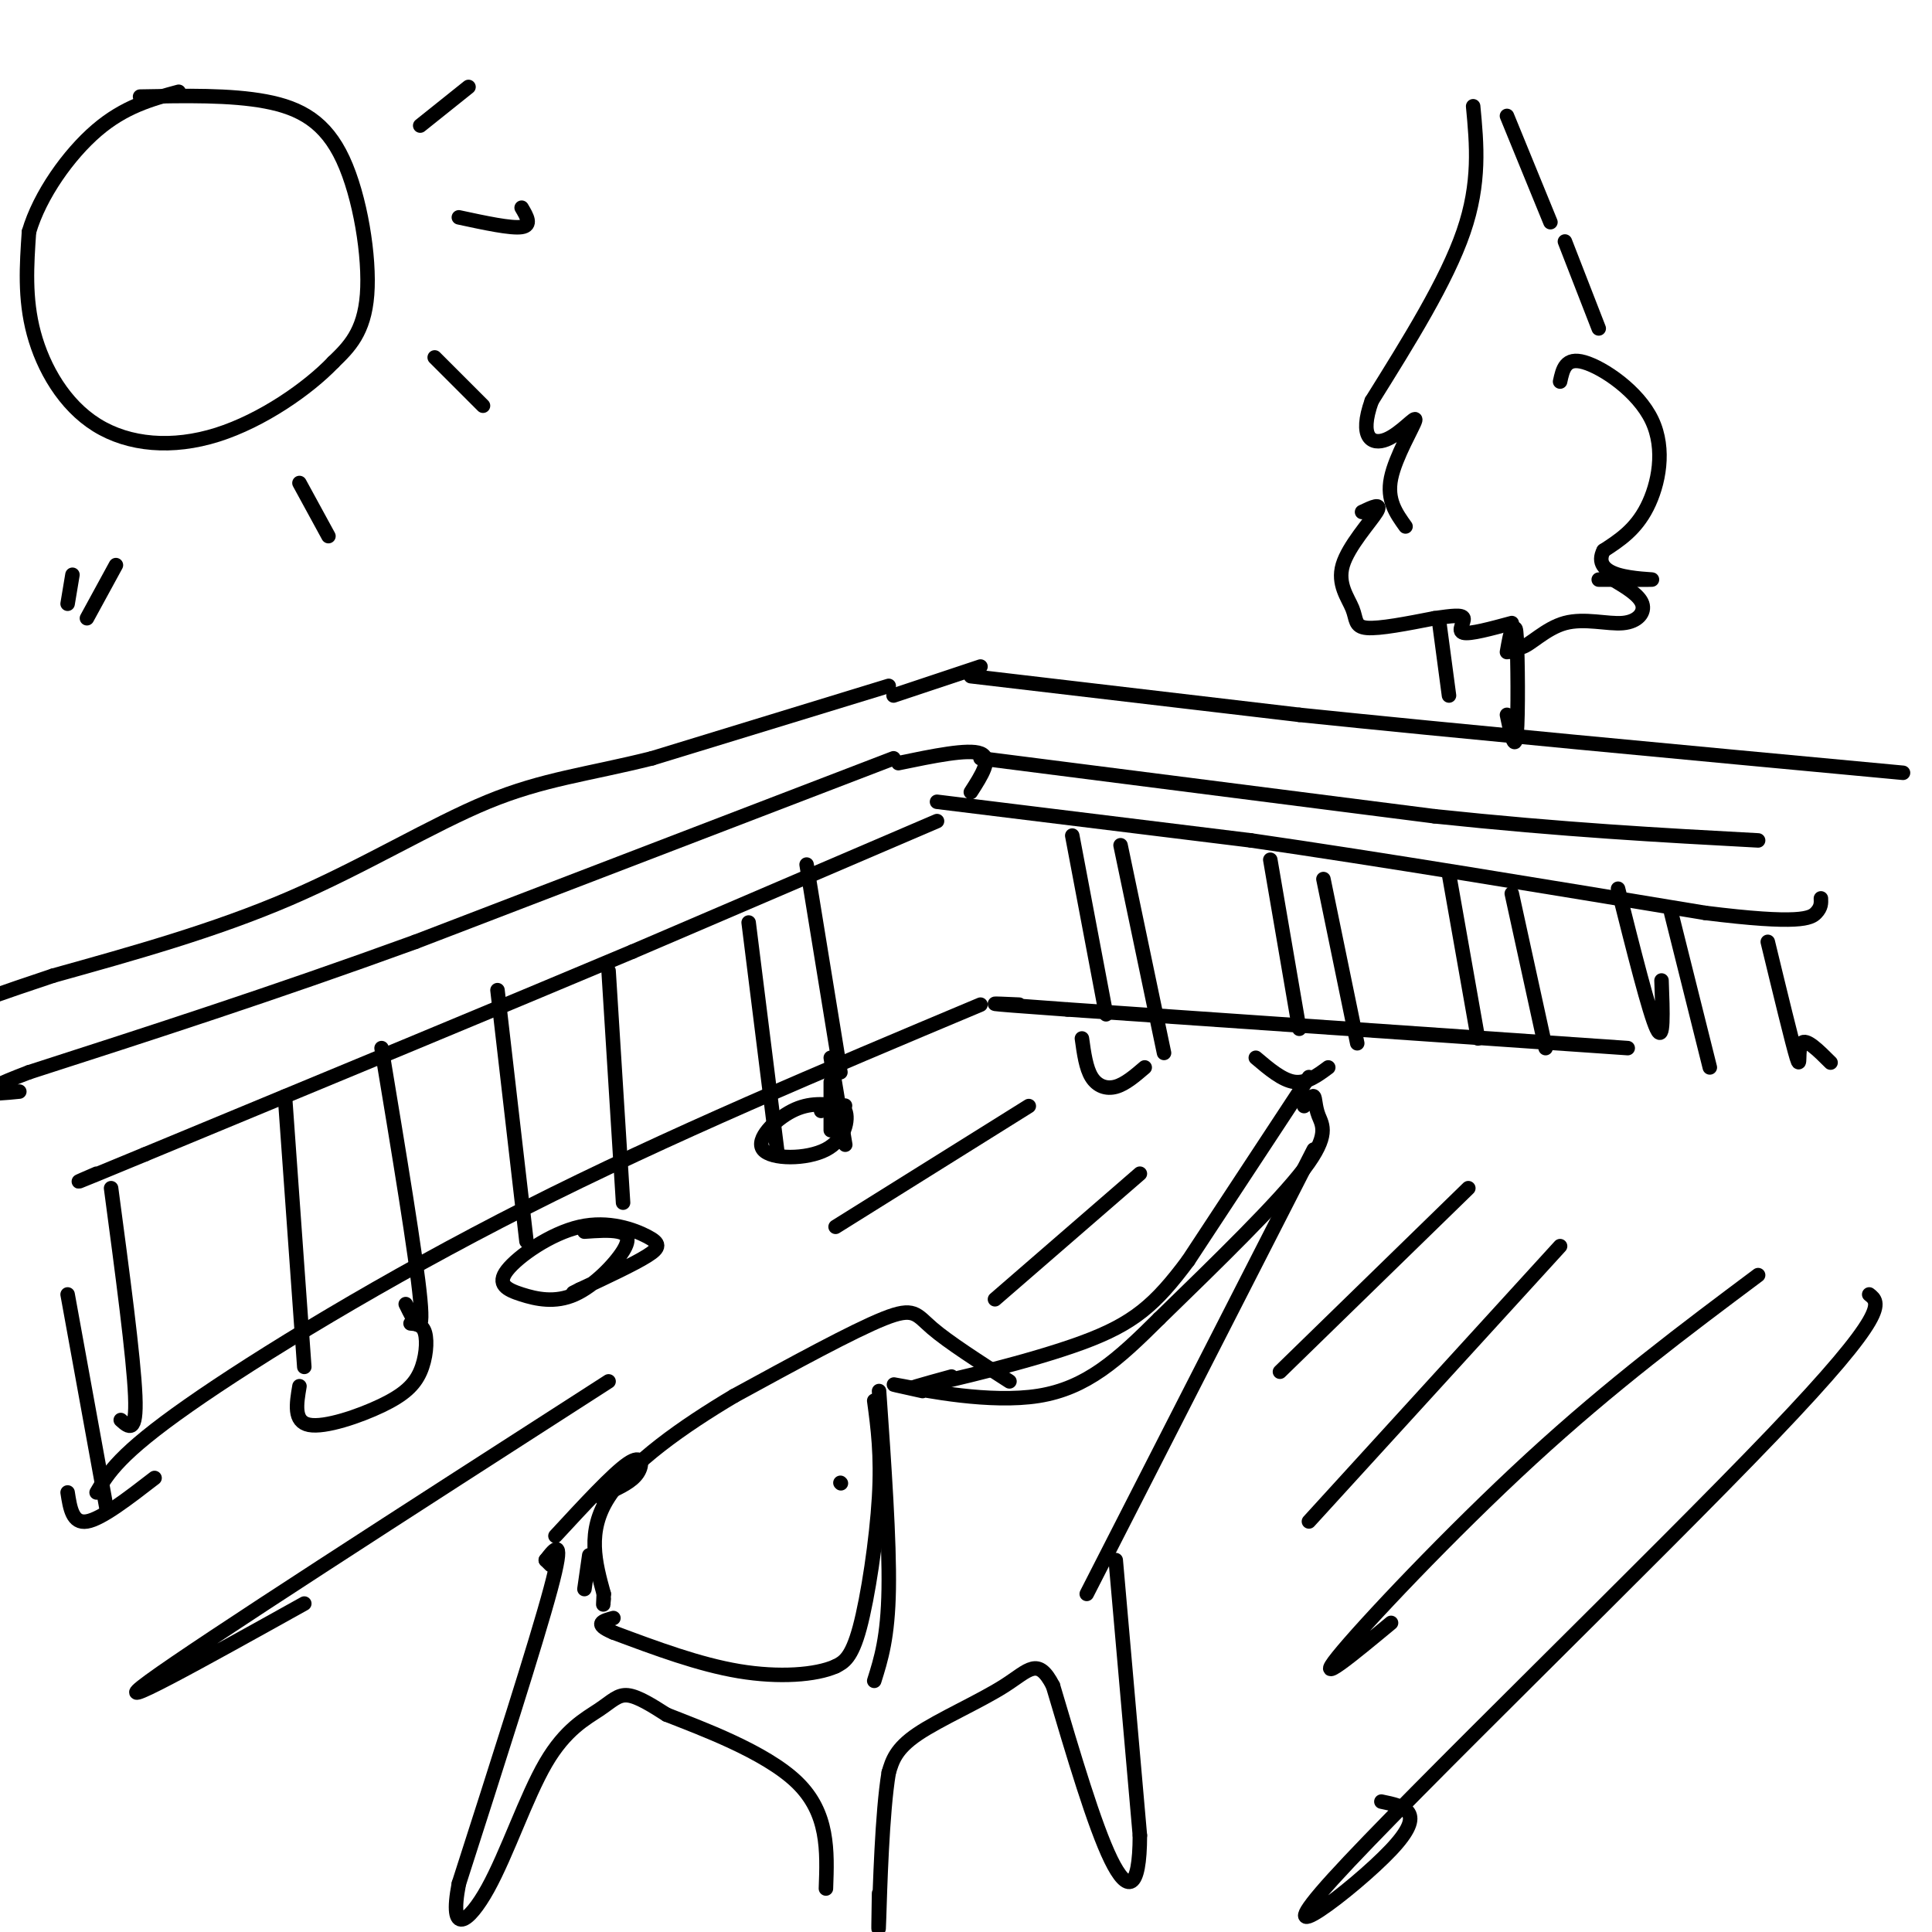 <svg viewBox='0 0 400 400' version='1.1' xmlns='http://www.w3.org/2000/svg' xmlns:xlink='http://www.w3.org/1999/xlink'><g fill='none' stroke='#000000' stroke-width='3' stroke-linecap='round' stroke-linejoin='round'><path d='M337,217c0.000,0.000 -116.000,-8.000 -116,-8'/><path d='M221,209c-21.000,-1.500 -15.500,-1.250 -10,-1'/><path d='M203,208c-32.333,13.578 -64.667,27.156 -94,42c-29.333,14.844 -55.667,30.956 -70,41c-14.333,10.044 -16.667,14.022 -19,18'/><path d='M194,170c0.000,0.000 -63.000,27.000 -63,27'/><path d='M131,197c-27.333,11.500 -64.167,26.750 -101,42'/><path d='M30,239c-18.500,7.667 -14.250,5.833 -10,4'/><path d='M185,157c0.000,0.000 -99.000,38.000 -99,38'/><path d='M86,195c-29.833,10.833 -54.917,18.917 -80,27'/><path d='M6,222c-13.667,5.167 -7.833,4.583 -2,4'/><path d='M186,158c7.250,-1.500 14.500,-3.000 17,-2c2.500,1.000 0.250,4.500 -2,8'/><path d='M203,157c0.000,0.000 94.000,12.000 94,12'/><path d='M297,169c26.833,2.833 46.917,3.917 67,5'/><path d='M194,166c0.000,0.000 65.000,8.000 65,8'/><path d='M259,174c26.500,3.833 60.250,9.417 94,15'/><path d='M353,189c19.689,2.467 21.911,1.133 23,0c1.089,-1.133 1.044,-2.067 1,-3'/><path d='M184,142c0.000,0.000 -49.000,15.000 -49,15'/><path d='M135,157c-13.417,3.357 -22.458,4.250 -34,9c-11.542,4.750 -25.583,13.357 -41,20c-15.417,6.643 -32.208,11.321 -49,16'/><path d='M11,202c-11.500,3.833 -15.750,5.417 -20,7'/><path d='M185,144c0.000,0.000 18.000,-6.000 18,-6'/><path d='M201,140c0.000,0.000 68.000,8.000 68,8'/><path d='M269,148c32.167,3.333 78.583,7.667 125,12'/><path d='M167,179c0.000,0.000 7.000,43.000 7,43'/><path d='M155,191c0.000,0.000 6.000,48.000 6,48'/><path d='M172,224c0.000,0.000 0.000,10.000 0,10'/><path d='M126,201c0.000,0.000 3.000,48.000 3,48'/><path d='M103,205c0.000,0.000 6.000,52.000 6,52'/><path d='M79,217c3.583,21.583 7.167,43.167 8,52c0.833,8.833 -1.083,4.917 -3,1'/><path d='M59,227c0.000,0.000 4.000,56.000 4,56'/><path d='M23,246c2.333,17.500 4.667,35.000 5,43c0.333,8.000 -1.333,6.500 -3,5'/><path d='M14,268c0.000,0.000 8.000,44.000 8,44'/><path d='M222,173c0.000,0.000 7.000,37.000 7,37'/><path d='M232,175c0.000,0.000 9.000,43.000 9,43'/><path d='M263,178c0.000,0.000 6.000,35.000 6,35'/><path d='M274,182c0.000,0.000 7.000,34.000 7,34'/><path d='M300,181c0.000,0.000 6.000,34.000 6,34'/><path d='M313,185c0.000,0.000 7.000,32.000 7,32'/><path d='M335,184c3.250,12.917 6.500,25.833 8,29c1.500,3.167 1.250,-3.417 1,-10'/><path d='M346,189c0.000,0.000 8.000,32.000 8,32'/><path d='M366,195c2.556,10.556 5.111,21.111 6,24c0.889,2.889 0.111,-1.889 1,-3c0.889,-1.111 3.444,1.444 6,4'/><path d='M271,223c0.000,0.000 -25.000,38.000 -25,38'/><path d='M246,261c-6.810,9.167 -11.333,13.083 -22,17c-10.667,3.917 -27.476,7.833 -33,9c-5.524,1.167 0.238,-0.417 6,-2'/><path d='M270,229c0.821,-1.155 1.643,-2.310 2,-2c0.357,0.310 0.250,2.083 1,4c0.750,1.917 2.357,3.976 -3,11c-5.357,7.024 -17.679,19.012 -30,31'/><path d='M240,273c-8.583,8.548 -15.042,14.417 -25,16c-9.958,1.583 -23.417,-1.119 -28,-2c-4.583,-0.881 -0.292,0.060 4,1'/><path d='M272,238c0.000,0.000 -47.000,92.000 -47,92'/><path d='M182,288c1.083,15.500 2.167,31.000 2,41c-0.167,10.000 -1.583,14.500 -3,19'/><path d='M181,290c0.756,5.622 1.511,11.244 1,20c-0.511,8.756 -2.289,20.644 -4,27c-1.711,6.356 -3.356,7.178 -5,8'/><path d='M173,345c-4.067,1.822 -11.733,2.378 -20,1c-8.267,-1.378 -17.133,-4.689 -26,-8'/><path d='M127,338c-4.333,-1.833 -2.167,-2.417 0,-3'/><path d='M174,307c0.000,0.000 0.100,0.100 0.1,0.1'/><path d='M209,286c-6.333,-4.067 -12.667,-8.133 -16,-11c-3.333,-2.867 -3.667,-4.533 -10,-2c-6.333,2.533 -18.667,9.267 -31,16'/><path d='M152,289c-10.556,6.267 -21.444,13.933 -26,21c-4.556,7.067 -2.778,13.533 -1,20'/><path d='M125,330c-0.167,3.500 -0.083,2.250 0,1'/><path d='M122,322c0.000,0.000 -1.000,7.000 -1,7'/><path d='M231,323c0.000,0.000 5.000,57.000 5,57'/><path d='M236,380c-0.022,11.578 -2.578,12.022 -6,5c-3.422,-7.022 -7.711,-21.511 -12,-36'/><path d='M218,349c-3.119,-6.071 -4.917,-3.250 -10,0c-5.083,3.250 -13.452,6.929 -18,10c-4.548,3.071 -5.274,5.536 -6,8'/><path d='M184,367c-1.378,8.133 -1.822,24.467 -2,30c-0.178,5.533 -0.089,0.267 0,-5'/><path d='M113,323c0.000,0.000 1.000,1.000 1,1'/><path d='M113,323c2.000,-2.583 4.000,-5.167 1,6c-3.000,11.167 -11.000,36.083 -19,61'/><path d='M95,390c-2.149,11.079 1.979,8.275 6,1c4.021,-7.275 7.933,-19.022 12,-26c4.067,-6.978 8.287,-9.186 11,-11c2.713,-1.814 3.918,-3.232 6,-3c2.082,0.232 5.041,2.116 8,4'/><path d='M138,355c6.978,2.756 20.422,7.644 27,14c6.578,6.356 6.289,14.178 6,22'/><path d='M126,309c0.000,0.000 -1.000,2.000 -1,2'/><path d='M126,309c2.422,-1.133 4.844,-2.267 6,-4c1.156,-1.733 1.044,-4.067 -2,-2c-3.044,2.067 -9.022,8.533 -15,15'/><path d='M29,20c9.369,-0.185 18.738,-0.369 26,1c7.262,1.369 12.417,4.292 16,12c3.583,7.708 5.595,20.202 5,28c-0.595,7.798 -3.798,10.899 -7,14'/><path d='M69,75c-5.207,5.448 -14.726,12.069 -24,15c-9.274,2.931 -18.305,2.174 -25,-2c-6.695,-4.174 -11.056,-11.764 -13,-19c-1.944,-7.236 -1.472,-14.118 -1,-21'/><path d='M6,48c2.200,-7.578 8.200,-16.022 14,-21c5.800,-4.978 11.400,-6.489 17,-8'/><path d='M90,74c0.000,0.000 10.000,10.000 10,10'/><path d='M95,45c5.417,1.167 10.833,2.333 13,2c2.167,-0.333 1.083,-2.167 0,-4'/><path d='M87,26c0.000,0.000 10.000,-8.000 10,-8'/><path d='M62,100c0.000,0.000 6.000,11.000 6,11'/><path d='M24,117c0.000,0.000 -6.000,11.000 -6,11'/><path d='M14,125c0.000,0.000 1.000,-6.000 1,-6'/><path d='M172,219c0.000,0.000 3.000,18.000 3,18'/><path d='M170,230c2.140,-0.844 4.281,-1.687 5,0c0.719,1.687 0.018,5.906 -4,8c-4.018,2.094 -11.351,2.064 -13,0c-1.649,-2.064 2.386,-6.161 6,-8c3.614,-1.839 6.807,-1.419 10,-1'/><path d='M174,229c1.667,-0.167 0.833,-0.083 0,0'/><path d='M121,255c2.618,-0.185 5.236,-0.371 7,0c1.764,0.371 2.674,1.297 1,4c-1.674,2.703 -5.930,7.182 -10,9c-4.070,1.818 -7.953,0.977 -11,0c-3.047,-0.977 -5.258,-2.088 -3,-5c2.258,-2.912 8.987,-7.626 15,-9c6.013,-1.374 11.311,0.592 14,2c2.689,1.408 2.768,2.260 0,4c-2.768,1.740 -8.384,4.370 -14,7'/><path d='M120,267c-2.333,1.167 -1.167,0.583 0,0'/><path d='M85,274c1.255,0.107 2.510,0.214 3,2c0.490,1.786 0.214,5.252 -1,8c-1.214,2.748 -3.365,4.778 -8,7c-4.635,2.222 -11.753,4.635 -15,4c-3.247,-0.635 -2.624,-4.317 -2,-8'/><path d='M32,306c-5.500,4.250 -11.000,8.500 -14,9c-3.000,0.500 -3.500,-2.750 -4,-6'/><path d='M237,221c-2.022,1.733 -4.044,3.467 -6,4c-1.956,0.533 -3.844,-0.133 -5,-2c-1.156,-1.867 -1.578,-4.933 -2,-8'/><path d='M275,221c-2.250,1.667 -4.500,3.333 -7,3c-2.500,-0.333 -5.250,-2.667 -8,-5'/><path d='M213,229c0.000,0.000 -40.000,25.000 -40,25'/><path d='M126,286c-42.250,27.167 -84.500,54.333 -95,62c-10.500,7.667 10.750,-4.167 32,-16'/><path d='M236,243c0.000,0.000 -30.000,26.000 -30,26'/><path d='M304,246c0.000,0.000 -39.000,38.000 -39,38'/><path d='M323,258c0.000,0.000 -52.000,57.000 -52,57'/><path d='M364,264c-15.156,11.333 -30.311,22.667 -47,38c-16.689,15.333 -34.911,34.667 -40,41c-5.089,6.333 2.956,-0.333 11,-7'/><path d='M387,268c2.208,1.732 4.417,3.464 -20,29c-24.417,25.536 -75.458,74.875 -91,92c-15.542,17.125 4.417,2.036 12,-6c7.583,-8.036 2.792,-9.018 -2,-10'/><path d='M312,24c0.000,0.000 9.000,22.000 9,22'/><path d='M324,50c0.000,0.000 7.000,18.000 7,18'/><path d='M305,22c0.750,7.917 1.500,15.833 -2,26c-3.500,10.167 -11.250,22.583 -19,35'/><path d='M284,83c-2.713,7.628 0.005,9.199 3,8c2.995,-1.199 6.268,-5.169 6,-4c-0.268,1.169 -4.077,7.477 -5,12c-0.923,4.523 1.038,7.262 3,10'/><path d='M323,79c0.554,-2.565 1.107,-5.131 5,-4c3.893,1.131 11.125,5.958 14,12c2.875,6.042 1.393,13.298 -1,18c-2.393,4.702 -5.696,6.851 -9,9'/><path d='M332,114c-1.262,2.464 0.083,4.125 3,5c2.917,0.875 7.405,0.964 7,1c-0.405,0.036 -5.702,0.018 -11,0'/><path d='M282,106c2.120,-1.008 4.239,-2.016 3,0c-1.239,2.016 -5.837,7.056 -7,11c-1.163,3.944 1.110,6.793 2,9c0.890,2.207 0.397,3.774 3,4c2.603,0.226 8.301,-0.887 14,-2'/><path d='M297,128c3.643,-0.512 5.750,-0.792 6,0c0.250,0.792 -1.357,2.655 0,3c1.357,0.345 5.679,-0.827 10,-2'/><path d='M334,120c2.694,1.612 5.388,3.223 6,5c0.612,1.777 -0.858,3.719 -4,4c-3.142,0.281 -7.956,-1.100 -12,0c-4.044,1.100 -7.320,4.681 -9,5c-1.680,0.319 -1.766,-2.623 -2,-3c-0.234,-0.377 -0.617,1.812 -1,4'/><path d='M313,135c0.378,-3.578 0.756,-7.156 1,-3c0.244,4.156 0.356,16.044 0,20c-0.356,3.956 -1.178,-0.022 -2,-4'/><path d='M298,129c0.000,0.000 2.000,15.000 2,15'/></g>
</svg>